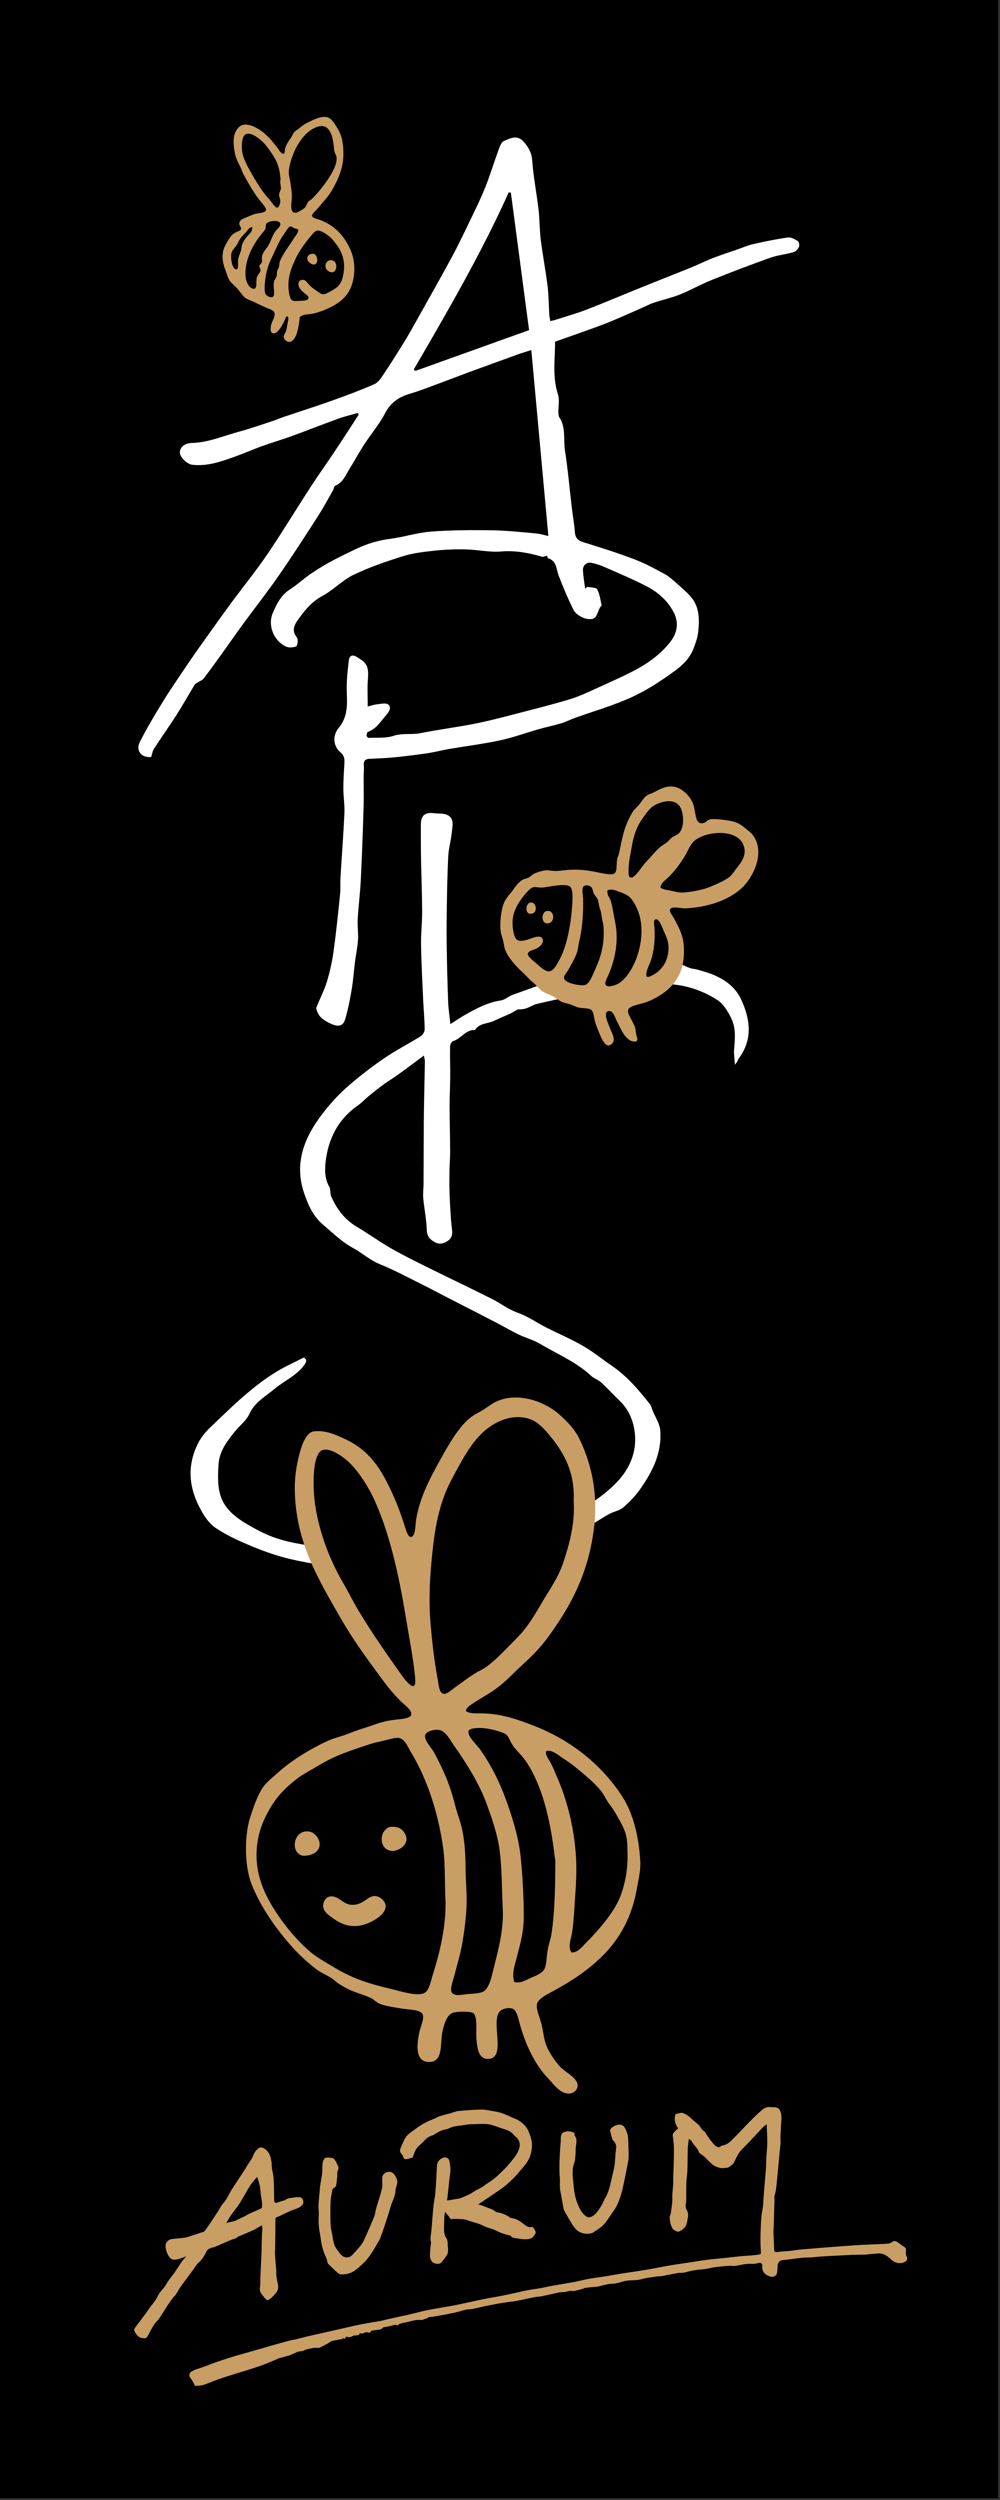 <svg width="283.46" height="708.66" clip-rule="evenodd" fill-rule="evenodd" version="1.1" viewBox="0 0 283.46 708.66" xmlns="http://www.w3.org/2000/svg"><rect x="0" y="0" width="283.46" height="708.66" fill="#333333" stroke="none"/><rect width="282.46" height="707.66" stroke="#000" stroke-width="1px"/><path d="m226.09 68.296c-0.817-0.515-1.885-1.104-2.754-0.98-3.3 0.468-6.579 1.139-9.833 1.877-1.569 0.355-3.065 1.028-4.595 1.559-2.298 0.798-4.619 1.535-6.884 2.415-2.05 0.797-4.02 1.799-6.057 2.628-4.492 1.826-9.01 3.582-13.507 5.4-5.355 2.164-10.67 4.432-16.055 6.518-2.921 1.131-5.949 1.979-8.932 2.944-0.484 0.156-0.986 0.249-1.479 0.371-0.097-0.586-0.247-1.168-0.283-1.757-0.176-2.772-0.175-5.564-0.512-8.315-0.533-4.334-1.374-8.629-1.914-12.962-0.356-2.851-0.297-5.751-0.629-8.606-0.54-4.625-1.46-9.214-1.793-13.849-0.16-2.209-0.982-3.678-2.344-5.27-1.922-2.25-3.868-1.032-5.694-0.295-0.724 0.292-1.158 1.58-1.497 2.498-1.321 3.593-2.43 7.269-3.853 10.819-1.308 3.26-2.882 6.416-4.408 9.585-1.638 3.403-3.267 6.816-5.063 10.137-3.111 5.755-6.341 11.445-9.536 17.154-1.231 2.201-2.448 4.413-3.768 6.561-1.99 3.236-4.021 6.449-6.131 9.609-0.663 0.99-1.473 2.147-2.493 2.588-3.913 1.691-7.91 3.199-11.927 4.629-4.573 1.629-9.203 3.096-13.803 4.65-1.065 0.36-2.095 0.825-3.163 1.173-3.109 1.015-6.196 2.112-9.349 2.96-4.462 1.201-8.758 3.116-13.485 3.229-1.973 0.048-3.345 1.174-3.373 2.667-0.024 1.3 2.033 3.332 3.494 3.505 4.406 0.522 8.423-0.972 12.437-2.418 2.502-0.9 4.938-1.982 7.44-2.883 2.778-0.999 5.62-1.824 8.393-2.834 4.402-1.602 8.757-3.332 13.162-4.928 1.76-0.638 3.597-1.065 5.399-1.588 0.144 0.113 0.288 0.225 0.432 0.338-0.583 0.91-1.156 1.827-1.748 2.731-1.834 2.807-3.653 5.624-5.519 8.411-2.145 3.205-4.39 6.345-6.489 9.581-4.091 6.306-7.982 12.747-12.201 18.967-3.158 4.654-6.724 9.031-10.065 13.563-2.531 3.434-5.007 6.907-7.484 10.38-1.699 2.38-3.39 4.767-5.025 7.19-2.397 3.553-4.834 7.086-7.083 10.733-2.284 3.7-4.503 7.456-6.477 11.326-1.269 2.489 0.472 4.57 3.215 4.279 0.253-0.789 0.347-1.658 0.771-2.313 2.092-3.233 4.329-6.371 6.4-9.616 1.787-2.799 3.411-5.702 5.138-8.539 0.183-0.3 0.574-0.483 0.889-0.689 0.55-0.361 1.272-0.576 1.647-1.065 1.854-2.416 3.631-4.892 5.409-7.366 1.911-2.654 3.762-5.35 5.694-7.986 3.401-4.641 6.961-9.17 10.241-13.895 3.788-5.459 7.384-11.052 10.982-16.639 1.56-2.423 2.924-4.974 4.362-7.475 0.243-0.426 0.294-1.17 0.624-1.306 2.277-0.932 3-3.123 4.151-4.949 1.393-2.212 2.619-4.53 4.045-6.719 1.94-2.979 4.296-5.725 5.926-8.858 1.58-3.036 3.853-4.608 6.99-5.538 3.249-0.964 6.404-2.247 9.59-3.416 2.409-0.883 4.797-1.825 7.206-2.71 4.56-1.675 9.126-3.336 13.697-4.984 1.235-0.446 2.497-0.821 3.987-1.307 1.623 17.685 3.217 35.085 4.835 52.728-1.029-0.222-2.288-0.63-3.573-0.744-4.197-0.37-8.4-0.831-12.607-0.888-5.725-0.078-11.473-0.052-17.175 0.383-3.869 0.296-7.654 1.562-11.521 2.047-3.413 0.428-6.543 1.405-9.644 2.871-4.363 2.063-8.676 4.188-12.656 6.921-2.1 1.442-3.995 3.193-6.131 4.575-2.493 1.616-3.712 4.104-4.795 6.619-1.5 3.484 0.145 7.732 3.605 9.5 0.827 0.423 2.158 0.369 3.017-0.011 0.391-0.174 0.603-2.004 0.192-2.51-1.539-1.896-0.772-3.518 0.321-5.043 1.888-2.633 3.853-5.101 6.897-6.724 3.113-1.661 5.641-4.458 8.801-5.978 4.494-2.162 9.272-3.801 14.044-5.295 2.87-0.9 5.942-1.247 8.952-1.571 2.915-0.313 5.868-0.428 8.799-0.36 3.373 0.078 6.772 0.859 10.101 0.591 4.031-0.323 7.778 0.371 11.556 1.477 0.423 0.124 0.976-0.193 1.469-0.305 0.061 0.248 0.066 0.677 0.189 0.714 2.569 0.757 2.369 3.151 3.107 5.041 1.268 3.247 2.604 6.48 4.161 9.593 0.489 0.982 1.673 1.806 2.73 2.259 0.933 0.398 2.393 0.593 3.138 0.119 0.818-0.52 1.07-1.914 1.587-2.917 0.147-0.281 0.553-0.57 0.508-0.784-0.332-1.524-0.513-3.16-1.248-4.48-0.319-0.574-1.83-0.485-2.8-0.698-0.198 0.178-0.395 0.356-0.595 0.534-0.22-1.707-0.524-3.408-0.632-5.121-0.095-1.521 1.064-2.517 2.501-2.202 1.158 0.254 2.316 0.601 3.398 1.077 4.041 1.78 8.128 3.481 12.049 5.501 3.234 1.667 5.94 3.979 7.741 7.354 1.669 3.13 0.918 6.073-0.863 8.385-2.807 3.647-6.638 6.339-10.762 8.448-3.293 1.683-6.677 3.194-10.048 4.716-2.391 1.079-4.771 2.239-7.261 3.023-4.066 1.28-8.206 2.323-12.336 3.392-4.808 1.244-9.604 2.564-14.465 3.565-5.297 1.089-10.686 1.73-15.987 2.805-2.546 0.515-5.107-0.093-7.688 0.768-2.164 0.722-4.661 0.456-7.013 0.571-0.2 0.01-0.596-0.408-0.594-0.622 6e-3 -0.378 0.16-0.999 0.407-1.089 2.397-0.87 3.61-2.996 5.157-4.756 0.773-0.88 1.61-2.147 0.548-3.003-0.658-0.528-2.116-0.141-3.201-0.034-0.814 0.08-1.607 0.368-2.585 0.606 0-2.838-0.155-5.228 0.036-7.59 0.303-3.728-0.184-4.767-3.298-6.538-1.295-0.737-1.967-0.052-2.08 0.919-0.345 2.944-0.698 5.923-0.603 8.874 0.12 3.713 0.38 7.194-2.293 10.419-1.881 2.271-1.473 5.248 0.48 6.882 1.418 1.186 1.181 2.472 1.097 3.913-0.128 2.178-0.266 4.359-0.248 6.537 0.021 2.29 0.406 4.589 0.301 6.868-0.276 5.988-0.747 11.966-1.105 17.95-0.101 1.684 0.038 3.384-0.134 5.057-0.551 5.39-1.096 10.786-1.846 16.152-0.405 2.908-1.043 5.814-1.903 8.621-0.764 2.491-2.006 4.833-2.965 7.27-0.126 0.322 0.133 0.828 0.284 1.222 0.665 1.733 2.069 2.523 3.693 3.303 2.059 0.988 3.547 0.902 4.168-1.156 0.834-2.765 1.38-5.63 1.866-8.483 0.435-2.543 0.597-5.134 0.922-7.697 0.271-2.131 0.731-4.247 0.872-6.383 0.127-1.92-0.201-3.868-0.091-5.788 0.218-3.791 0.705-7.567 0.891-11.359 0.342-7.02 0.591-14.046 0.795-21.071 0.1-3.426-0.098-6.864 0.085-10.283 0.051-0.946-0.547-2.682 1.453-2.797 2.322-0.131 4.652-0.183 6.964-0.411 3.177-0.312 6.35-0.699 9.508-1.167 2.098-0.31 4.16-0.867 6.252-1.227 4.815-0.825 9.676-1.422 14.445-2.445 3.683-0.79 7.248-2.113 10.88-3.147 2.118-0.603 4.282-1.045 6.392-1.672 1.274-0.379 2.47-1.013 3.725-1.466 5.434-1.959 11.03-3.556 16.27-5.942 4.28-1.948 8.296-4.605 12.118-7.379 2.213-1.608 4.324-3.549 5.41-6.399 0.645-1.691 1.202-3.232 1.372-5.089 0.329-3.577 0.251-6.939-2.253-9.746-1.279-1.434-2.776-2.679-4.225-3.954-0.94-0.826-1.887-1.705-2.975-2.292-2.701-1.453-5.402-2.962-8.253-4.062-4.421-1.706-8.941-3.172-13.47-4.57-1.845-0.57-3.657-0.78-3.825-3.3-0.154-2.312-0.59-4.602-0.863-6.907-0.642-5.423-1.116-10.871-1.946-16.265-0.482-3.119 0.328-6.472-1.583-9.364-0.253-0.384-0.268-0.97-0.279-1.464-0.04-1.676 0.38-3.486-0.115-5.005-1.651-5.077-0.801-10.216-0.824-14.982 4.635-1.652 9.197-3.187 13.688-4.904 3.347-1.28 6.606-2.79 9.901-4.21 1.438-0.622 2.829-1.381 4.305-1.891 2.474-0.853 5.063-1.396 7.487-2.365 3.019-1.207 5.866-2.847 8.884-4.06 5.539-2.227 11.119-4.359 16.742-6.359 2.133-0.759 4.458-0.967 6.642-1.603 0.617-0.18 1.233-0.905 1.506-1.531 0.187-0.429-0.042-1.404-0.403-1.632m-76.12 25.283c-10.916 3.915-21.586 7.741-32.258 11.569-0.14-0.144-0.281-0.288-0.421-0.432 9.561-16.425 19.116-32.854 26.926-50.217 0.198 0.043 0.398 0.087 0.596 0.129 1.702 12.86 3.404 25.719 5.157 38.951" fill="#fff" fill-rule="nonzero"/><path d="m120.15 299.21c-2.673 1.981-4.987 3.728-7.339 5.423-1.35 0.975-2.792 1.823-4.138 2.804-1.416 1.033-2.783 2.136-4.139 3.248-1.078 0.883-2.034 1.927-3.168 2.726-5.602 3.945-8.36 9.467-9.09 16.134-0.264 2.404-0.149 4.735 1.094 6.944 0.41 0.731 0.157 1.812 0.501 2.608 1.563 3.603 3.829 6.614 7.304 8.671 3.299 1.953 6.411 4.225 9.737 6.127 3.512 2.008 7.159 3.787 10.786 5.588 5.867 2.912 11.785 5.72 17.642 8.652 2.466 1.233 4.709 3.016 7.274 3.917 3.052 1.074 5.608 2.926 8.428 4.346 3.417 1.718 6.953 3.228 10.258 5.139 2.84 1.644 5.411 3.749 8.13 5.605 4.155 2.838 7.398 6.577 10.476 10.483 0.271 0.343 0.599 0.699 0.711 1.102 0.692 2.508 2.55 4.606 2.589 7.339 0.011 0.728 0.029 1.459-0.024 2.182-0.385 5.277-2.814 9.749-5.766 13.934-1.343 1.906-3.012 3.643-4.791 5.15-1.072 0.909-2.697 1.125-3.969 1.842-2.451 1.381-4.791 2.964-7.251 4.329-1.812 1.004-3.689 1.944-5.631 2.644-4.468 1.61-8.968 3.148-13.512 4.524-1.915 0.58-3.988 0.613-5.964 1.022-1.321 0.273-2.587 0.808-3.898 1.149-0.495 0.128-1.048 0.022-1.573 0.057-0.866 0.056-1.731 0.14-2.565 0.524-1.218 0-2.44 0.047-3.657-0.012-2.42-0.117-4.679 1.814-7.191 0.552-0.201-0.103-0.547-0.081-0.757 0.024-2.718 1.348-5.484 0.669-8.31 0.447-2.848-0.224-5.747 0.335-8.615 0.262-3.467-0.088-6.948-0.312-10.379-0.788-4.174-0.581-8.361-1.264-12.435-2.32-3.628-0.939-7.181-2.281-10.637-3.748-3.196-1.358-6.405-2.853-9.254-4.802-1.739-1.191-3.092-3.203-4.132-5.11-3.327-6.1-4.017-12.305-0.741-18.828 1.195-2.38 2.91-4.021 4.731-5.725 2.257-2.113 4.454-4.293 6.759-6.349 4.215-3.759 8.617-7.275 13.695-9.84 1.555-0.786 3.118-1.556 4.777-2.382 1.008 0.628 0.787 1.253-0.024 2.321-2.21 2.915-5.561 4.288-8.225 6.532-2.535 2.133-5.609 3.734-7.15 7.089-0.91 1.98-2.9 3.444-4.303 5.221-2.134 2.708-4.23 5.389-4.465 9.121-0.21 3.34-0.354 6.773 0.889 9.773 1.252 3.023 3.953 5.256 6.819 6.955 2.45 1.453 4.988 2.845 7.647 3.84 2.641 0.986 5.451 1.612 8.24 2.092 4.579 0.788 9.186 1.457 13.807 1.937 4.174 0.436 8.382 0.784 12.571 0.742 3.92-0.037 7.839-0.581 11.748-1.002 4.514-0.488 9.041-0.933 13.514-1.684 3.16-0.53 6.253-1.488 9.351-2.345 2.213-0.612 4.471-1.178 6.556-2.109 4.404-1.968 8.829-3.949 13.012-6.334 2.88-1.64 5.581-3.747 7.983-6.039 3.766-3.593 6.135-8.208 5.952-13.41-0.132-3.735-1.383-7.502-4.298-10.338-1.806-1.759-3.514-3.623-5.37-5.328-0.821-0.755-2.023-1.1-2.836-1.86-4.233-3.948-9.561-6.138-14.432-9.047-1.845-1.103-4.013-1.653-5.97-2.593-2.112-1.017-4.14-2.209-6.222-3.296-2.852-1.488-5.72-2.948-8.583-4.421-1.756-0.903-3.514-1.801-5.272-2.706-2.568-1.325-5.118-2.688-7.708-3.971-3.858-1.912-7.663-3.97-11.645-5.584-2.855-1.156-5.07-3.202-7.651-4.615-3.258-1.781-5.761-4.297-8.498-6.613-2.846-2.409-4.289-5.729-5.415-9.127-2.726-8.236 0.045-15.369 4.944-21.878 2.045-2.718 4.325-5.33 6.856-7.591 3.375-3.018 6.981-5.817 10.707-8.392 3.389-2.341 7.099-4.217 10.598-6.407 0.577-0.361 1.141-1.286 1.134-1.944-0.027-2.812-0.3-5.621-0.428-8.435-0.233-5.169-0.516-10.337-0.603-15.507-0.055-3.185 0.331-6.376 0.317-9.563-0.025-5.131-0.239-10.262-0.331-15.394-0.054-3.041-0.036-6.082-0.04-9.123-2e-3 -2.603 1.167-3.607 3.712-3.258 1.247 0.173 2.643-0.03 3.729 0.466 2.092 0.955 1.523 3.053 1.363 4.765-0.218 2.341-0.916 4.646-1.037 6.985-0.269 5.138-0.339 10.286-0.423 15.431-0.059 3.657-0.061 7.314 0 10.969 0.082 4.964 0.203 9.925 0.396 14.883 0.077 1.983 0.386 3.956 0.628 6.301 1.634-1.044 2.893-1.935 4.231-2.686 3.189-1.797 6.405-3.499 10.126-4.058 1.123-0.169 2.1-1.143 3.217-1.541 4.614-1.642 9.198-3.406 13.903-4.738 4.161-1.178 8.432-2.175 12.721-2.635 3.778-0.405 7.391-1.57 11.148-1.876 1.752-0.141 3.538 0.156 5.31 0.211 1.237 0.04 2.512-0.172 3.705 0.062 1.216 0.24 2.338 0.94 3.532 1.343 0.759 0.257 1.594 0.282 2.365 0.513 1.501 0.447 3.027 0.861 4.462 1.479 3.334 1.434 6.15 3.558 7.711 6.934 2.644 5.72 3.328 11.402-0.775 16.84-0.146 0.194-0.181 0.471-0.296 0.694-0.083 0.163-0.213 0.303-0.697 0.968-0.106-1.823-0.348-3.163-0.23-4.469 0.274-3.014 0.529-6.064-0.86-8.818-0.927-1.838-2.101-3.877-3.737-4.962-3.401-2.251-7.285-3.76-11.349-4.364-2.917-0.436-5.923-0.469-8.88-0.381-3.443 0.101-6.922 0.266-10.301 0.879-4.439 0.81-8.791 2.104-13.188 3.152-2.563 0.61-5.156 1.097-7.708 1.746-0.962 0.245-1.827 0.846-2.776 1.174-0.782 0.27-1.621 0.376-2.517 0.341l-1.973 1.118c-1.746 0.775-3.304 1.436-4.835 2.151-1.772 0.828-4.042 0.606-5.305 2.513-0.025 0.041-0.119 0.053-0.179 0.052-2.576-0.042-3.811 2.513-6.063 3.158-0.406 0.116-0.837 0.99-0.846 1.521-0.053 2.869 0.06 5.742 0.044 8.613-0.017 2.703-0.185 5.405-0.18 8.107 9e-3 4.31 0.136 8.621 0.154 12.932 7e-3 1.905-0.161 3.811-0.192 5.716-0.031 2.012-0.041 4.024 0.022 6.032 0.073 2.36 0.214 4.718 0.366 7.076 0.083 1.273 0.258 2.541 0.376 3.813 0.145 1.588-0.526 2.563-2.021 3.253-1.534 0.709-2.656 0.218-3.804-0.663-0.978-0.751-1.324-1.619-1.37-2.972-0.099-2.948-0.715-5.877-0.992-8.827-0.127-1.354 0.069-2.735 0.077-4.104 0.031-5.854 0.037-11.708 0.072-17.561 0.014-2.452 0.069-4.903 0.115-7.355 0.063-3.307 0.141-6.614 0.196-9.923 4e-3 -0.299-0.107-0.601-0.289-1.561" fill="#fff" fill-rule="nonzero"/><g fill="#c99e64" fill-rule="nonzero"><path d="m112.57 659.21c-0.329-0.339-0.728-0.303-1.201-0.084-0.368 0.171-0.8 0.21-1.206 0.296-0.521 0.11-1.047 0.199-1.565 0.321-0.092 0.022-0.143 0.181-0.235 0.246-0.163 0.119-0.332 0.279-0.516 0.31-0.79 0.129-1.587 0.213-2.379 0.324-0.113 0.017-0.291 0.073-0.312 0.146-0.158 0.566-0.513 0.472-0.935 0.35-0.201-0.058-0.447 0-0.664 0.043-0.446 0.089-0.838 0.482-1.348 0.227-0.056-0.028-0.206 7e-3 -0.227 0.053-0.432 0.933-1.433 0.293-2.046 0.744-0.212 0.155-0.504 0.201-0.888 0.344-0.236-0.041-0.637-0.111-1.011-0.177-0.071 0.237-0.128 0.426-0.185 0.616-0.177-0.065-0.353-0.13-0.461-0.169-0.333 0.12-0.617 0.262-0.917 0.324-0.768 0.159-1.564 0.217-2.31 0.442-0.496 0.149-0.918 0.532-1.389 0.782-0.759 0.402-1.504 0.854-2.308 1.138-0.445 0.158-1.015-0.072-1.493 0.033-0.993 0.216-2.014 0.314-2.955 0.795-0.469 0.24-1.095 0.15-1.61 0.327-0.734 0.253-1.432 0.613-2.144 0.928-0.019 8e-3 -0.034 0.026-0.053 0.032-0.865 0.246-1.73 0.493-2.595 0.735-0.1 0.028-0.214 0.014-0.308 0.052-0.89 0.368-1.775 0.747-2.665 1.114-0.804 0.331-1.602 0.678-2.42 0.969-1.222 0.433-2.454 0.837-3.69 1.229-1.264 0.402-2.541 0.765-3.806 1.164-1.638 0.517-3.282 1.021-4.902 1.589-1.398 0.49-2.748 1.116-4.155 1.572-0.697 0.226-1.473 0.208-2.216 0.282-0.078 8e-3 -0.204-0.083-0.247-0.162-0.199-0.359-0.358-0.74-0.566-1.092-0.248-0.419-0.499-0.842-0.805-1.217-0.389-0.474-0.047-1.458 0.57-1.65 0.322-0.1 0.599-0.337 0.912-0.474 0.273-0.119 0.571-0.176 0.854-0.272 0.642-0.219 1.285-0.435 1.921-0.669 0.918-0.337 1.827-0.696 2.745-1.033 0.602-0.221 1.211-0.427 1.821-0.627 1.336-0.437 2.668-0.883 4.013-1.29 1.094-0.332 2.206-0.603 3.305-0.918 2.297-0.659 4.589-1.336 6.887-1.993 1.754-0.501 3.51-0.994 5.272-1.467 0.558-0.149 1.143-0.195 1.706-0.33 1.163-0.279 2.315-0.609 3.481-0.878 2.923-0.673 5.85-1.325 8.776-1.984 2.03-0.458 4.053-0.952 6.092-1.361 1.885-0.377 3.79-0.653 5.682-0.995 0.626-0.113 1.237-0.306 1.858-0.447 1.168-0.265 2.338-0.519 3.507-0.777 1.173-0.259 2.349-0.507 3.518-0.782 1.43-0.336 2.845-0.735 4.283-1.033 1.59-0.328 3.198-0.569 4.798-0.853 1.248-0.222 2.5-0.426 3.741-0.684 2.438-0.507 4.864-1.069 7.304-1.565 1.933-0.393 3.885-0.691 5.817-1.085 2.261-0.46 4.504-1.003 6.766-1.46 1.281-0.26 2.586-0.401 3.875-0.63 1.001-0.178 1.987-0.435 2.988-0.614 2.11-0.379 4.229-0.706 6.336-1.099 1.424-0.265 2.825-0.648 4.251-0.904 1.572-0.281 3.161-0.462 4.738-0.715 1.472-0.235 2.935-0.514 4.406-0.759 0.962-0.159 1.929-0.284 2.894-0.433 1.56-0.241 3.124-0.468 4.679-0.741 2.17-0.38 4.329-0.823 6.501-1.192 1.923-0.327 3.858-0.59 5.787-0.881 1.531-0.232 3.058-0.49 4.592-0.686 1.445-0.185 2.898-0.3 4.347-0.454 1.83-0.194 3.658-0.408 5.49-0.591 0.87-0.087 1.747-0.111 2.618-0.185 0.704-0.059 1.409-0.125 2.106-0.236 0.654-0.105 0.646-0.28 0.601-0.942-0.098-1.424-0.129-2.855-0.104-4.282 0.032-1.804 0.107-3.61 0.243-5.408 0.079-1.051 0.335-2.088 0.469-3.137 0.084-0.652 0.081-1.315 0.128-1.973 0.063-0.904 0.131-1.808 0.206-2.712 0.168-2.028 0.358-4.055 0.506-6.084 0.073-0.986 0.05-1.978 0.105-2.966 0.079-1.408 0.259-2.815 0.269-4.224 0.011-1.671-0.111-3.343-0.183-5.214-0.421 0.333-0.765 0.545-1.033 0.828-1.473 1.552-2.925 3.126-4.391 4.684-0.759 0.808-1.631 1.531-2.273 2.421-0.653 0.905-1.103 1.959-1.608 2.965-0.18 0.357-1.398 1.386-1.8 1.414-0.655 0.044-1.339 0.214-1.961 0.087-0.748-0.153-1.535-0.438-2.142-0.887-0.858-0.636-1.55-1.491-2.343-2.219-0.418-0.383-0.903-0.692-1.352-1.043-0.113-0.088-0.26-0.189-0.298-0.313-0.374-1.251-1.497-2.011-2.056-3.144-0.115-0.231-0.433-0.363-0.797-0.651-0.121 1.036-0.279 1.864-0.304 2.696-0.064 2.059-0.035 4.121-0.107 6.18-0.041 1.202-0.259 2.398-0.299 3.6-0.056 1.7-9e-3 3.403-0.032 5.105-7e-3 0.429-0.154 0.855-0.162 1.284-6e-3 0.338 0.016 0.724 0.173 1.007 0.453 0.817 0.689 1.633 0.433 2.569-0.167 0.608-0.168 1.273-0.401 1.849-0.39 0.965-1.192 1.582-2.129 1.99-0.38 0.165-1.525-0.43-1.77-0.835-0.599-0.993-0.764-2.104-0.829-3.225-0.021-0.356 0.262-0.719 0.308-1.091 0.181-1.471 0.483-2.953 0.437-4.421-0.051-1.616 0.297-3.186 0.263-4.792-0.034-1.587 0.099-3.178 0.132-4.767 0.036-1.69 0.083-3.381 0.04-5.069-0.025-1.027-0.229-2.047-0.308-3.074-0.019-0.24 0.083-0.55 0.24-0.73 0.398-0.457 0.859-0.858 1.3-1.285-0.881-0.962-1.259-2.818-0.751-3.886 0.043-0.09 0.106-0.264 0.127-0.258 0.656 0.155 1.202-0.435 1.917-0.183 1.058 0.373 1.872 1.017 2.649 1.783 0.584 0.574 1.285 1.028 1.875 1.596 0.336 0.323 0.535 0.784 0.83 1.156 0.198 0.251 0.453 0.46 0.689 0.681 0.089 0.083 0.229 0.124 0.293 0.22 0.514 0.764 0.948 1.593 1.535 2.293 0.708 0.842 1.327 1.845 2.339 2.035 0.538-0.266 0.9-0.549 1.3-0.622 1.215-0.222 2.006-1.071 2.804-1.863 1.54-1.528 2.992-3.144 4.512-4.692 1.059-1.077 2.137-2.142 3.273-3.137 0.777-0.681 1.624-1.313 2.795-1.13 0.509 0.08 1.051-0.019 1.549 0.092 0.608 0.136 0.976 0.481 1.244 1.175 0.547 1.415 0.17 2.787 0.14 4.173-0.03 1.369-0.214 2.73-0.108 4.109 0.05 0.651-0.079 1.318-0.14 1.976-0.267 2.869-0.535 5.739-0.812 8.607-0.111 1.155-0.218 2.312-0.379 3.46-0.086 0.606-0.311 1.192-0.425 1.796-0.047 0.251 0.051 0.527 0.044 0.79-0.042 1.536-0.099 3.07-0.144 4.606-0.027 0.91-0.037 1.821-0.065 2.731-0.021 0.681-0.101 1.362-0.082 2.04 0.043 1.65 0.121 3.299 0.202 4.947 0.027 0.571 0.315 0.661 0.886 0.576 1.16-0.171 2.343-0.185 3.513-0.301 0.843-0.084 1.679-0.238 2.52-0.341 0.557-0.069 1.118-0.106 1.677-0.152 1.734-0.145 3.467-0.296 5.202-0.429 3.101-0.239 6.201-0.488 9.305-0.691 2.179-0.142 4.363-0.212 6.545-0.318 0.91-0.044 1.824-0.06 2.728-0.161 0.372-0.042 0.782-0.205 1.069-0.442 0.392-0.322 0.798-0.332 1.163-0.147 0.501 0.256 0.941 0.634 1.406 0.961 0.237 0.167 0.454 0.375 0.713 0.498 0.506 0.241 0.697 0.625 0.627 1.16-0.083 0.627-0.072 1.216 0.261 1.809 0.277 0.496-0.03 1.126-0.678 1.418-0.815 0.367-1.628 0.426-2.53 0.066-1.014-0.406-1.651-1.232-2.49-1.809-0.742-0.511-1.661-0.834-2.652-0.704-0.812 0.105-1.635 0.134-2.452 0.209-0.306 0.027-0.608 0.119-0.914 0.126-1.191 0.027-2.384 0.01-3.574 0.049-1.312 0.043-2.622 0.129-3.933 0.199-1.686 0.089-3.372 0.168-5.056 0.276-0.93 0.061-1.854 0.194-2.784 0.258-0.654 0.046-1.315 0.01-1.97 0.052-0.676 0.043-1.35 0.131-2.023 0.212-1.339 0.16-2.674 0.371-4.018 0.477-0.91 0.071-1.65 0.674-1.594 1.98 0.027 0.648-0.102 1.31-0.22 1.955-0.075 0.403-0.965 0.925-1.433 0.831-1.172-0.236-2.167-0.75-2.602-1.967-0.074-0.206-0.08-0.454-0.057-0.676 0.108-1.021-0.327-1.57-1.251-1.251-1.113 0.385-2.208 0.122-3.298 0.249-1.002 0.118-1.99 0.366-2.986 0.543-0.2 0.036-0.41 0.023-0.615 0.019-0.535-9e-3 -1.074-0.083-1.602-0.03-1.633 0.16-3.285 0.257-4.883 0.598-0.915 0.195-1.809 0.373-2.743 0.432-0.832 0.053-1.663 0.173-2.482 0.327-0.824 0.156-1.626 0.431-2.452 0.578-0.54 0.095-1.115-5e-3 -1.656 0.089-1.488 0.26-2.964 0.593-4.451 0.861-0.564 0.102-1.151 0.068-1.717 0.157-1.385 0.22-2.798 0.358-4.138 0.745-1.714 0.496-3.507 0.102-5.201 0.643-0.763 0.244-1.545 0.445-2.333 0.588-0.597 0.108-1.228 0.032-1.823 0.146-1.024 0.196-2.028 0.5-3.051 0.713-0.479 0.101-0.98 0.092-1.471 0.142-0.702 0.073-1.405 0.138-2.102 0.242-0.233 0.035-0.442 0.205-0.675 0.266-0.868 0.226-1.737 0.454-2.615 0.634-0.244 0.049-0.532-0.13-0.783-0.094-0.545 0.078-1.078 0.236-1.619 0.343-0.205 0.041-0.42 0.036-0.63 0.049-0.331 0.021-0.669 6e-3 -0.992 0.068-0.725 0.138-1.444 0.315-2.165 0.477-0.946 0.21-1.886 0.443-2.837 0.623-0.587 0.112-1.194 0.119-1.784 0.217-0.708 0.118-1.409 0.282-2.112 0.427-1.089 0.226-2.175 0.479-3.27 0.671-0.988 0.173-1.989 0.271-2.982 0.417-0.853 0.125-1.708 0.247-2.553 0.413-1.852 0.361-3.71 0.7-5.541 1.15-0.903 0.222-1.78 0.385-2.714 0.437-0.893 0.05-1.766 0.428-2.649 0.655-0.436 0.112-0.874 0.224-1.316 0.312-1.561 0.307-3.122 0.616-4.688 0.899-0.69 0.125-1.392 0.188-2.088 0.284-0.165 0.022-0.414 9e-3 -0.474 0.105-0.287 0.455-0.824 0.311-1.143 0.513-0.523 0.332-1.032 0.195-1.515 0.193-1.229-2e-3 -2.351 0.443-3.522 0.672-0.567 0.111-1.143 0.204-1.693 0.375-0.296 0.092-0.546 0.333-0.906 0.564"/><path d="m85.214 622.88c-0.582-0.084-1.206-0.117-1.775 3e-3 -0.881 0.184-1.868 0.068-2.604 0.767-0.051 0.049-0.162 0.029-0.241 0.054-0.573 0.178-1.159 0.326-1.714 0.549-0.839 0.338-1.141 0.184-1.169-0.729-0.035-1.119-0.01-2.24-0.044-3.359-0.032-1.089-0.07-2.18-0.175-3.262-0.074-0.757-0.297-1.498-0.399-2.253-0.095-0.715-0.053-1.452-0.191-2.156-0.197-1.014-0.447-2.037-1.196-2.821-0.675-0.705-1.681-1.312-2.426-0.707-0.44 0.356-0.911 0.773-1.14 1.268-0.35 0.76-0.649 1.526-1.144 2.22-0.588 0.823-1.07 1.721-1.622 2.572-1.243 1.915-2.521 3.808-3.746 5.735-0.785 1.236-1.304 2.62-2.318 3.738-0.656 0.722-1.072 1.659-1.613 2.489-0.678 1.044-1.367 2.082-2.064 3.114-0.52 0.772-1.057 1.534-1.595 2.293-0.068 0.095-0.182 0.181-0.292 0.217-1.094 0.361-2.19 0.714-3.288 1.061-0.703 0.222-1.399 0.511-2.121 0.624-1.181 0.184-2.385 0.216-3.572 0.374-1.254 0.167-2.032 1.217-1.808 2.451 0.118 0.65 0.289 1.319 0.587 1.902 0.852 1.666 1.636 1.686 3.178 1.29 0.646-0.166 1.262-0.455 1.891-0.687 0.02 0.034 0.04 0.067 0.059 0.101-0.394 0.472-0.823 0.917-1.173 1.418-0.677 0.971-1.289 1.986-1.965 2.957-0.506 0.726-1.084 1.402-1.605 2.119-0.328 0.453-0.635 0.925-0.904 1.414-0.629 1.14-1.704 1.915-2.276 3.159-0.629 1.367-1.721 2.52-2.608 3.77-0.141 0.198-0.248 0.421-0.393 0.617-1.164 1.561-2.339 3.116-3.496 4.683-0.128 0.173-0.278 0.452-0.223 0.616 0.355 1.068 1.136 2.146 2.387 2.288 0.982 0.111 1.12 0.041 1.585-0.847 0.529-1.013 1.064-2.028 1.682-2.987 0.409-0.635 1.017-1.138 1.447-1.762 0.728-1.055 1.373-2.168 2.078-3.24 0.576-0.876 1.175-1.737 1.791-2.586 0.241-0.333 0.601-0.582 0.827-0.923 0.509-0.77 0.923-1.606 1.46-2.355 1.153-1.61 2.363-3.179 3.544-4.77 0.452-0.609 0.791-1.345 1.353-1.821 1.12-0.947 1.786-2.156 2.434-3.419 0.175-0.339 0.597-0.606 0.965-0.779 0.435-0.206 0.956-0.223 1.402-0.41 1.525-0.64 3.03-1.327 4.552-1.977 0.356-0.152 0.75-0.209 1.116-0.342 0.197-0.071 0.375-0.2 0.551-0.318 0.098-0.066 0.161-0.195 0.264-0.239 0.733-0.311 1.476-0.599 2.209-0.911 0.853-0.365 1.701-0.747 2.548-1.126 0.093-0.042 0.167-0.124 0.256-0.175 0.546-0.312 1.093-0.621 1.749-0.992 0.065 0.406 0.144 0.646 0.135 0.882-0.031 0.803-0.112 1.604-0.137 2.407-0.049 1.618-0.05 3.238-0.114 4.856-0.114 2.885-0.324 5.768-0.353 8.654-8e-3 0.796-0.319 1.692 0.245 2.454 0.336 0.454 0.655 0.927 1.033 1.345 0.687 0.759 0.789 0.804 1.601 0.178 0.612-0.471 1.143-1.069 1.631-1.674 0.484-0.598 0.681-1.324 0.538-2.108-0.158-0.869-0.352-1.735-0.466-2.61-0.072-0.551 3e-3 -1.121-0.039-1.678-0.108-1.452-0.277-2.899-0.356-4.352-0.046-0.848 0.041-1.702 0.055-2.554 0.022-1.376 0.039-2.751 0.049-4.127 7e-3 -1.034-0.01-2.068 5e-3 -3.101 6e-3 -0.408 7e-3 -0.794 0.567-0.956 0.567-0.164 1.082-0.503 1.628-0.748 1.078-0.481 2.133-1.042 3.251-1.397 0.905-0.286 1.687-0.649 2.307-1.376 0.419-0.49 0.051-1.911-0.595-2.005m-10.973 2.862c-9e-3 0.117-0.198 0.261-0.336 0.323-1.187 0.539-2.385 1.056-3.573 1.596-0.243 0.11-0.445 0.31-0.687 0.428-0.996 0.486-2 0.956-3.002 1.431-0.056 0.027-0.117 0.046-0.177 0.06-0.765 0.181-1.529 0.361-2.341 0.552 0.459-0.755 0.9-1.567 1.424-2.321 0.756-1.086 1.64-2.088 2.346-3.203 1.047-1.652 1.943-3.4 2.987-5.053 0.546-0.863 1.273-1.612 1.989-2.501 0.536 1.44 0.89 2.723 0.968 4.092 0.058 1.021 0.3 2.03 0.413 3.05 0.056 0.509 0.027 1.032-0.011 1.546"/><path d="m127.86 629.12c-0.525-0.683-1.053-1.371-1.681-2.188-0.086 0.448-0.194 0.795-0.211 1.147-0.054 1.113-0.092 2.228-0.102 3.343-0.011 1.087 5e-3 2.122 0.713 3.113 0.376 0.527 0.274 1.405 0.356 2.128 0.056 0.487 0.108 0.986 0.063 1.471-0.038 0.4-0.136 0.845-0.356 1.169-0.509 0.75-1.048 1.497-1.687 2.132-0.519 0.516-2.052 0.256-2.496-0.353-0.307-0.422-0.526-0.847-0.56-1.454-0.072-1.289 0.132-2.533 0.273-3.793 4e-3 -0.041 0.033-0.087 0.022-0.122-0.377-1.266 0.037-2.508 0.126-3.757 0.161-2.271 0.345-4.542 0.572-6.807 0.116-1.159 0.42-2.302 0.508-3.462 0.201-2.642 0.346-5.289 0.464-7.936 0.05-1.119 1.29-2.282 2.413-2.189 0.658 0.055 0.998 0.461 1.11 1.014 0.214 1.048 0.388 2.099 0.242 3.194-0.27 2.022-0.455 4.056-0.679 6.085-0.072 0.655-0.156 1.308-0.23 1.914 1.219-0.203 2.366-0.392 3.512-0.587 0.142-0.024 0.287-0.061 0.416-0.121 1.198-0.561 2.505-0.975 3.556-1.739 0.979-0.711 2.136-1.043 3.076-1.793 0.768-0.614 1.653-1.081 2.43-1.685 0.784-0.61 1.525-1.281 2.234-1.977 0.903-0.885 1.827-1.765 2.613-2.749 1.178-1.479 2.498-2.895 2.778-4.906 0.105-0.758-0.374-1.979-1.115-2.505-0.135-0.096-0.308-0.169-0.394-0.299-0.713-1.077-1.796-1.551-2.973-1.911-1.042-0.32-2.056-0.73-3.099-1.044-0.631-0.189-1.29-0.343-1.944-0.382-0.946-0.055-1.9-0.01-2.849 0.026-1.019 0.038-2.06 0-3.049 0.204-1.584 0.326-3.259 0.248-4.75 1.035-0.357 0.188-0.786 0.255-1.19 0.337-1.13 0.228-2.053 0.878-3.018 1.443-0.072 0.042-0.13 0.128-0.204 0.142-1.289 0.232-2.104 1.148-2.956 2.02-0.455 0.466-0.987 0.86-1.416 1.346-0.316 0.359-0.564 0.795-0.766 1.231-0.243 0.525-0.404 1.086-0.6 1.632-7e-3 0.019-7e-3 0.055-0.017 0.058-0.597 0.175-1.187 0.412-1.797 0.494-0.374 0.051-0.764-0.121-0.891-0.615-0.075-0.288-0.223-0.599-0.432-0.801-0.463-0.447-0.575-1.013-0.399-1.532 0.298-0.875 0.754-1.696 1.13-2.546 0.65-1.466 2.036-2.204 3.21-3.103 1.681-1.286 3.582-2.24 5.566-3.007 0.432-0.167 0.824-0.447 1.264-0.58 1.08-0.326 2.179-0.591 3.266-0.893 0.298-0.083 0.579-0.227 0.876-0.313 0.354-0.101 0.713-0.208 1.076-0.248 0.946-0.103 1.894-0.186 2.843-0.248 1.117-0.074 2.235-0.129 3.352-0.174 1.507-0.059 2.948 0.336 4.419 0.565 1.963 0.305 3.629 1.264 5.397 1.972 1.774 0.711 3.269 1.953 4.009 3.811 0.491 1.237 0.952 2.48 0.907 3.896-0.069 2.22-0.781 4.121-2.23 5.777-0.846 0.968-1.639 1.982-2.517 2.919-0.774 0.827-1.601 1.612-2.464 2.347-0.783 0.667-1.627 1.269-2.476 1.853-1.816 1.246-3.652 2.461-5.534 3.725 0.659 0.229 1.31 0.413 1.926 0.678 0.999 0.43 2.111 0.621 2.963 1.379 0.141 0.126 0.367 0.183 0.563 0.215 1.264 0.207 2.428 0.644 3.454 1.427 0.124 0.095 0.292 0.169 0.446 0.184 1.351 0.131 2.385 0.812 3.443 1.635 0.57 0.442 1.278 1.094 2.197 0.919 0.429-0.081 0.655 0.107 0.818 0.477 0.116 0.264 0.344 0.489 0.418 0.76 0.16 0.594-0.299 0.987-0.593 1.401-0.523 0.735-1.4 0.797-2.169 0.827-0.9 0.035-1.811-0.182-2.718-0.291-0.595-0.072-1.204-0.11-1.563-0.712-0.034-0.055-0.146-0.074-0.226-0.089-1.371-0.271-2.66-0.735-3.915-1.371-0.936-0.475-1.996-0.699-2.985-1.075-0.596-0.226-1.145-0.578-1.746-0.787-1.073-0.372-2.19-0.62-3.248-1.027-1.304-0.499-2.657-0.351-3.991-0.459-0.214-0.017-0.439 0.099-0.784 0.185"/><path d="m108.38 619.86c0-1.177-0.116-2.108 0.05-2.987 0.08-0.427 0.623-0.92 1.069-1.095 1.074-0.421 2.037 0.032 2.561 1.045 0.199 0.384 0.402 0.778 0.518 1.191 0.08 0.284 0.063 0.619 3e-3 0.914-0.14 0.689-0.456 1.363-0.477 2.05-0.044 1.473-0.784 2.7-1.225 4.033-0.18 0.547-0.323 1.107-0.496 1.657-0.479 1.519-0.947 3.043-1.454 4.552-0.392 1.169-0.832 2.322-1.262 3.477-0.072 0.193-0.204 0.363-0.309 0.542-0.551 0.942-1.072 1.905-1.664 2.821-0.581 0.9-1.155 1.829-1.879 2.61-0.937 1.012-1.958 1.97-3.054 2.804-1.146 0.872-2.535 1.249-3.983 1.237-0.357-3e-3 -0.781-0.2-1.055-0.442-0.933-0.822-1.814-1.701-2.708-2.566-0.078-0.076-0.121-0.2-0.153-0.31-0.154-0.525-0.212-1.1-0.463-1.573-0.533-1-0.818-2.055-1.119-3.14-0.319-1.147-0.336-2.311-0.571-3.453-0.195-0.942-0.331-1.905-0.383-2.864-0.052-0.968 0.051-1.942 0.048-2.914-2e-3 -0.755-0.102-1.512-0.084-2.266 0.022-0.927 0.117-1.853 0.192-2.778 0.033-0.41 0.132-0.818 0.138-1.229 0.025-1.668 0.468-3.276 0.671-4.917 0.125-1 0.037-2.025 0.141-3.029 0.049-0.469 0.284-0.938 0.524-1.356 0.098-0.171 0.432-0.285 0.659-0.286 0.563-2e-3 1.14 0.018 1.683 0.148 0.258 0.061 0.498 0.361 0.665 0.608 0.26 0.383 0.476 0.802 0.664 1.226 0.216 0.484 0.519 0.892 0.172 1.547-0.28 0.531-0.143 1.278-0.212 1.927-0.089 0.845-0.167 1.694-0.321 2.528-0.04 0.218-0.316 0.444-0.539 0.565-0.423 0.229-0.546 0.567-0.603 1.013-0.108 0.845-0.345 1.678-0.397 2.524-0.084 1.371-0.083 2.748-0.08 4.123 3e-3 1.098 0.023 2.2 0.109 3.294 0.057 0.713 0.25 1.415 0.377 2.123 0.068 0.38 0.117 0.765 0.194 1.144 0.135 0.655 0.242 1.32 0.444 1.955 0.133 0.418 0.382 0.81 0.634 1.176 0.378 0.546 0.799 1.062 1.211 1.584 0.576 0.732 1.728 1.052 2.518 0.65 0.341-0.174 0.649-0.445 0.913-0.727 0.71-0.756 1.415-1.52 2.068-2.325 0.403-0.497 0.778-1.042 1.04-1.622 0.998-2.208 1.979-4.424 2.889-6.669 0.315-0.778 0.374-1.657 0.608-2.473 0.4-1.399 0.859-2.781 1.267-4.178 0.203-0.696 0.349-1.41 0.461-1.869"/><path d="m174.47 610.38c0.067-0.509 0.154-1.017 0.198-1.528 0.075-0.869-0.279-1.552-0.9-2.153-0.2-0.194-0.251-0.553-0.343-0.844-0.107-0.335-0.171-0.683-0.277-1.019-0.318-1.011-0.297-1.347 0.585-1.935 0.608-0.405 1.227-0.67 1.956-0.641 1.084 0.045 1.452 0.862 1.82 1.69 0.464 1.045 0.566 2.147 0.588 3.271 0.025 1.339 0.111 2.678 0.106 4.016-4e-3 0.657-0.117 1.32-0.244 1.969-0.463 2.364-0.911 4.732-1.448 7.08-0.418 1.829-0.994 3.62-1.858 5.297-0.216 0.418-0.504 0.799-0.771 1.188-0.769 1.119-1.514 2.256-2.331 3.339-0.367 0.489-0.852 0.907-1.339 1.286-0.612 0.474-1.297 0.854-1.92 1.315-0.577 0.426-1.231 0.465-1.894 0.463-0.99-3e-3 -1.912-0.269-2.703-0.876-0.853-0.654-1.352-1.601-1.912-2.482-0.675-1.061-1.283-2.166-1.884-3.272-0.151-0.278-0.183-0.627-0.242-0.948-0.282-1.545-0.525-3.098-0.843-4.635-0.247-1.202-0.01-2.406-0.129-3.611-0.132-1.336-0.113-2.69-0.104-4.036 7e-3 -1.107 0.104-2.213 0.145-3.319 0.048-1.294 0.25-2.572 0.236-3.878-0.014-1.356 0.548-1.846 1.921-1.965 0.473-0.041 0.973 0.087 1.44 0.213 0.361 0.098 0.614 0.361 0.532 0.802-0.01 0.057-1e-3 0.138 0.034 0.18 0.948 1.165 0.306 2.468 0.304 3.708-2e-3 1.048-0.083 2.098-0.188 3.141-0.045 0.445-0.245 0.875-0.363 1.315-0.094 0.346-0.202 0.693-0.248 1.047-0.228 1.742 0.069 3.474 0.226 5.195 0.143 1.561 0.412 3.169 0.985 4.614 0.545 1.371 1.132 2.824 2.412 3.796 0.718 0.544 1.185 0.438 1.973-0.01 0.991-0.564 1.512-1.473 2.098-2.326 0.559-0.811 0.93-1.752 1.388-2.633 0.146-0.282 0.321-0.548 0.46-0.833 1.011-2.075 1.27-4.358 1.851-6.554 0.476-1.796 0.609-3.598 0.683-5.427"/></g><g fill-rule="nonzero"><path d="m93.795 448.28c-5.429-9.049-10.64-37.01-3.233-39.03 10.161-2.771 24.942 28.868 24.942 30.254s3.464 0.924 4.157 0.231 10.392-42.263 26.097-40.646c15.704 1.616 20.554 23.325 19.168 31.87-1.385 8.545-18.706 45.265-36.489 52.425-17.783 7.159-29.792-27.021-34.642-35.104"/><path d="m181.49 527.64c-0.398-7.224-2.051-13.655-5.089-18.37-5.831-9.057-14.69-16.138-25.445-20.233-4.211-1.604-8.431-3.154-13.779-3.352-1.816-0.066-3.81 0.184-5.089-0.621 7e-3 -0.957 0.994-1.561 1.615-1.985 2.301-1.574 4.63-2.754 6.826-4.346 2.897-2.096 5.172-4.662 7.82-7.074 2.661-2.423 4.978-4.813 7.075-7.696 6.275-8.624 11.51-18.009 13.033-31.527 0.523-4.651 0.277-9.683-0.62-14.027-0.766-3.71-2.271-8.078-3.849-11.046-1.327-2.5-3.285-4.464-5.337-6.331-3.758-3.416-11.376-6.629-17.75-3.848-1.245 0.544-2.346 1.412-3.598 2.235-1.227 0.803-2.663 1.426-3.725 2.234-3.353 2.552-6.124 7.345-8.316 11.296-2.75 4.951-6.241 11.058-7.324 17.873-0.202 1.275-0.117 4.841-1.488 4.841-0.811 0-1.328-1.817-1.615-2.731-1.119-3.56-2.284-6.674-3.6-9.557-3.227-7.078-6.445-12.152-13.281-15.392-2.321-1.1-5.719-2.718-9.061-2.233-2.279 0.329-3.509 4.4-4.097 6.702-0.74 2.901-1.252 6.161-1.241 9.309 0.061 15.212 6.825 26.036 12.538 36.119 2.728 4.816 6.086 9.786 9.681 14.647 2.558 3.461 4.891 6.921 8.193 10.055 0.794 0.754 2.846 2.206 2.605 3.477-0.242 1.287-4.107 1.256-6.08 1.612-2.538 0.458-4.172 1.146-5.96 1.738-1.938 0.642-3.833 1.216-5.709 1.985-1.871 0.772-3.91 1.181-5.71 1.989-4.804 2.155-10.252 5.456-14.15 8.935-1.466 1.307-3.036 2.58-3.972 3.723-1.881 2.299-3.238 6.497-4.097 9.186-1.725 5.405-1.501 13.999 0.374 18.743 2.216 5.612 5.548 10.646 9.184 15.144 2.867 3.543 5.784 6.483 9.186 9.06 1.224 0.93 2.406 1.414 3.847 2.235 0.931 0.529 1.655 1.311 2.483 1.86 0.899 0.599 1.876 1.124 2.855 1.617 1.913 0.961 4.107 1.432 6.331 2.481 0.887 0.418 1.384 1.163 2.481 1.613 1.604 0.657 3.924 0.992 6.207 1.364 1.91 0.314 5.414 0.273 5.959 1.616 0.545 1.35-0.683 3.688-0.994 5.338-0.653 3.451-1.176 8.198 2.854 8.19 4.193-8e-3 2.961-5.513 3.849-9.058 0.489-1.954 1.188-4.203 2.73-4.844 1.065-0.442 4.974-0.51 5.834 0 1.422 0.843 0.752 5.179 0.995 7.573 0.266 2.656 0.609 5.461 3.226 5.461 5.636 0 0.294-11.413 3.723-13.778 0.618-0.425 2.234-0.942 3.477-0.373 0.845 0.389 1.388 2.473 1.612 3.352 1.689 6.625 4.612 12.602 8.441 16.508 1.244 1.271 3.311 4.372 5.957 4.097 1.208-0.125 2.251-1.049 2.234-2.36-0.024-2.064-3.579-3.693-4.963-5.212-1.637-1.794-3.253-4.313-3.972-6.206-0.656-1.724-0.765-3.699-1.365-6.081-0.418-1.657-1.493-3.912-1.243-5.463 0.248-1.527 3.123-2.917 4.843-3.847 5.872-3.176 11.077-6.832 15.018-11.172 4.073-4.485 7.119-10.132 8.441-17.624 0.428-2.439 1.137-5.172 0.992-7.821m-67.523-52.628c-4.39-6.198-8.352-11.839-12.29-18.372-1.537-2.552-2.879-5.303-4.343-7.819-2.919-5.014-5.493-10.879-7.075-17.502-0.703-2.94-1.366-6.508-1.366-10.924 0-3.514 0.358-8.922 2.732-9.432 2.064-0.445 4.79 1.499 6.081 2.481 3.351 2.55 6.713 7.898 8.565 12.042 4.272 9.559 6.8 21.025 8.688 32.519 0.971 5.912 2.185 11.876 2.731 17.751 8e-3 0.081-6e-3 0.165 0 0.248 0.329 4.18-2.667 0.497-3.723-0.992m11.666 48.905c0.582 4.182 0.374 8.949 0.621 14.15 0.347 7.26-1.486 15.103-3.475 21.35-0.669 2.101-1.077 4.937-2.606 5.584-2.196 0.929-7.279-0.732-9.435-1.241-6.767-1.596-11.058-3.085-16.011-6.08-2.19-1.326-4.777-2.708-6.703-4.347-3.885-3.307-7.35-7.472-10.178-11.917-2.874-4.513-5.507-10.057-5.089-17.002 0.303-5.039 1.93-8.622 3.847-11.918 1.994-3.424 4.374-5.788 7.449-8.192 1.894-1.483 4.23-2.626 6.454-3.972 4.612-2.792 8.815-4.103 14.399-5.958 1.026-0.341 2.416-0.632 3.972-0.991 1.169-0.273 3.224-0.922 4.219-0.746 1.72 0.305 2.53 2.634 3.353 3.972 4.444 7.242 7.749 16.984 9.183 27.308m3.104-45.43c-0.936 0.679-2.138 1.865-3.104 1.612-1.187-0.309-1.312-2.719-1.614-4.343-0.951-5.152-1.55-10.478-1.986-15.642-0.656-7.796-9e-3 -15.385 0.746-21.969 0.768-6.689 2.16-12.964 5.089-18.494 2.947-5.566 5.643-10.711 9.435-14.026 2.785-2.439 7.964-5.289 13.281-3.227 2.091 0.811 4.037 2.995 5.709 5.089 3.489 4.367 6.691 9.757 6.329 17.874-2e-3 0.081-3e-3 0.167 0 0.247 0.402 6.214-1.288 12.349-2.977 17.379-1.432 4.264-3.831 7.547-5.958 11.172-2.053 3.491-4.154 7.131-7.075 10.053-2.873 2.871-5.927 6.271-8.815 8.315-1.044 0.741-2.236 1.229-3.226 1.863-2.026 1.295-3.618 2.485-5.834 4.097m9.185 32.768c1.431 3.956 3.137 8.698 3.724 13.405 0.642 5.15 0.594 10.598 0.869 16.384 0.279 5.867-1.174 11.241-2.483 16.51-0.619 2.489-1.289 5.976-2.978 6.95-0.978 0.565-3.123 0.628-4.594 0.745-1.085 0.087-3.463 0.718-4.344-0.371-0.761-0.942 0.485-4.011 0.869-5.587 0.58-2.374 1.089-4.018 1.489-5.709 0.887-3.741 1.54-9.037 1.739-12.538 0.22-3.879-0.228-7.854-0.248-11.666-0.02-3.829-0.269-7.649-0.994-10.925-0.473-2.133-1.398-4.472-1.986-6.826-1.461-5.848-3.315-9.949-5.958-14.895-0.686-1.285-2.919-3.45-2.483-4.966 0.257-0.887 2.354-1.707 4.098-1.364 1.751 0.346 3.089 3.059 4.095 4.467 3.333 4.667 7.168 10.811 9.185 16.386m19.363 15.393c0.027 0.216 0.125 0.265 0.125 0.495 0 6.331-0.103 14.825-1.117 21.227-0.202 1.269-0.836 2.952-1.118 4.84-0.262 1.766-0.284 3.878-0.868 4.964-0.642 1.194-2.376 1.845-3.849 2.483-1.523 0.658-3.05 1.705-4.717 1.117-0.707-2.475 0.218-4.854 0.745-6.951 0.984-3.901 2.033-7.024 1.987-12.288-0.047-5.281-0.342-10.792-0.869-16.012-0.519-5.164-1.911-9.681-3.227-13.653-2.052-6.203-4.646-11.835-8.317-17.007-0.907-1.277-3.711-3.789-3.226-5.212 0.254-0.754 2.337-1.008 4.715-0.746 1.843 0.206 4.893 1.07 5.711 1.615 1.013 0.676 1.13 1.684 1.861 2.854 1.125 1.801 2.736 3.081 3.848 4.717 4.839 7.106 7.104 17.036 8.316 27.557m20.605-0.868c0.072 4.569-0.909 9.294-2.481 12.783-1.287 2.849-3.786 6.118-5.834 8.441-1.09 1.232-2.3 2.546-3.476 3.721-1.139 1.14-2.347 2.803-4.097 2.732-1.107-1.527-0.182-3.649 0.126-5.461 0.327-1.943 0.497-4.018 0.62-6.083 0.252-4.262 0.693-8.772 0.62-12.909-0.172-9.631-2.525-18.641-5.586-25.569-0.537-1.214-1.028-2.461-1.615-3.6-0.563-1.099-1.626-2.155-1.363-3.475 1.721-0.448 3.277 1.063 4.716 1.986 1.385 0.891 2.834 1.931 4.097 2.98 2.47 2.048 5.382 4.408 7.198 6.95 0.595 0.834 1.036 1.911 1.739 2.856 0.671 0.902 1.307 1.77 1.861 2.73 1.101 1.907 2.449 4.204 2.979 6.082 0.483 1.712 0.472 4.274 0.496 5.836m-62.806-5.338c-0.643-1.717-1.901-2.818-4.469-2.608-3.37 1.002-3.261 6.616 0.497 6.826 1.828 0.104 4.792-1.729 3.972-4.218m-8.813 17.003c-2.101-0.085-3.258 2.705-6.703 2.484-2.384-0.153-3.633-2.654-5.958-2.359-1.212 0.153-2.129 1.418-1.985 2.977 0.099 1.083 1.088 2 2.109 2.732 2.06 1.481 4.238 3.04 7.943 2.606 2.707-0.315 8.292-3.067 7.572-6.081-0.264-1.111-1.624-2.303-2.978-2.359m-15.764-13.9c0.487-1.71-0.887-3.968-2.731-4.345-4.481-0.916-5.803 5.881-1.987 6.826 2.47 0.084 4.273-0.926 4.718-2.481" fill="#c99e64"/><path d="m152.92 249.66c-3.535 0.757-9.238 5.632-9.469 9.975-0.231 4.344 3.003 16.122 10.393 19.817s12.471 5.081 17.783 5.081c5.311 0 13.856-1.386 16.166-4.388 2.309-3.002 4.388-5.543 3.695-10.624-0.693-5.08-2.079-8.083-5.081-11.316s-4.85-5.081-10.392-7.159c-5.543-2.079-13.395-3.464-23.095-1.386"/><path d="m213.43 236.76c-0.537-0.724-1.39-1.353-2.209-2.025-1.818-1.491-2.921-1.96-5.802-2.302-1.295-0.155-2.923-0.37-4.052-0.184-1.024 0.167-1.364 1.254-2.671 1.104-1.749-0.201-1.443-3.3-2.211-5.433-0.701-1.952-2.425-3.734-4.142-4.512-2.544-1.154-4.86 0.018-6.631 1.012-0.76 0.427-1.622 0.625-2.118 0.922-0.999 0.596-1.465 1.509-2.303 2.578-0.65 0.83-1.475 1.468-1.933 2.211-1.106 1.782-2.093 3.999-2.671 6.262-0.448 1.749-0.814 3.555-1.198 5.433-0.124 0.612-0.437 1.151-0.553 1.749-0.294 1.526 0.155 3.675-1.011 4.145-0.807 0.324-2.812-0.096-3.685-0.277-3.05-0.63-5.74-1.165-9.577-0.83-0.984 0.087-1.999 0.242-2.948 0.278-1.098 0.04-2.116-0.265-3.038-0.184-0.905 0.077-2.353 0.509-3.224 0.92-0.61 0.289-1.125 0.904-1.749 1.197-0.529 0.248-1.128 0.308-1.566 0.553-1.061 0.594-2.013 1.871-2.762 2.947-0.84 1.205-1.898 2.172-2.394 3.316-0.952 2.188-1.286 5.43-1.106 7.918 0.08 1.108 0.514 2.073 0.737 3.04 0.268 1.157 0.315 2.118 0.738 3.038 0.978 2.136 3.063 4.425 4.88 6.078 0.881 0.804 1.74 1.842 2.762 2.671 1.114 0.904 1.91 2.049 2.856 2.671 0.74 0.487 1.954 0.844 2.946 1.382 0.948 0.513 1.812 1.332 2.672 1.656 0.705 0.268 1.54 0.359 2.302 0.646 0.727 0.274 1.477 0.664 2.118 0.829 1.235 0.316 3.018 0.075 3.775 0.736 0.612 0.535 0.709 2.208 1.013 3.316 0.275 1.005 0.967 2.694 1.474 3.867 0.44 1.025 1.539 3.564 2.947 2.671 1.292-0.822 0.936-2.234 0.275-3.592-0.324-0.664-0.575-1.403-0.828-2.026-0.371-0.907-1.567-3.752 0-3.96 1.336-0.177 1.869 2.076 2.393 3.04 0.627 1.148 1.274 2.666 1.935 3.591 0.712 0.998 1.827 2.196 3.407 2.026 0.715-0.536 0.237-1.241 0.092-1.842-0.165-0.686-0.14-1.493-0.368-2.211-0.226-0.711-0.727-1.503-1.106-2.302-0.346-0.73-1.072-1.731-0.829-2.669 0.189-0.73 1.761-1.2 2.764-1.474 1.472-0.404 2.306-0.602 3.223-1.013 5.895-2.643 10.454-6.839 9.762-15.84-0.23-2.978-1.616-5.447-2.856-7.736-0.364-0.673-1.327-1.716-1.013-2.393 0.469-1.012 3.211-0.224 4.329-0.277 6.258-0.303 12.028-2.2 15.84-5.618 3.247-2.912 6.989-10.152 3.314-15.103m-51.201 19.432c-0.309 5.09-1.382 11.57-3.5 15.564-0.624 1.175-1.659 3.434-3.04 3.591-1.082 0.123-2.365-1.12-3.498-2.118-0.649-0.573-2.65-2.051-2.58-2.855 0.083-0.935 1.751-1.068 2.58-1.567 0.797-0.479 1.898-1.307 1.658-2.485-0.305-1.496-2.689-0.556-3.409-0.277-1.052 0.409-2.942 0.998-3.867 0.369-0.923-0.628-1.262-3.229-1.289-4.696-0.057-2.927 1.328-5.406 2.854-7.369 0.746-0.958 2.082-2.648 3.039-2.854 0.677-0.145 1.562 0.128 2.394 0.092 1.156-0.05 2.451-0.382 3.96-0.552 1.267-0.143 3.259-0.37 4.053 0.276 0.837 0.682 0.745 3.209 0.645 4.881m6.906 17.589c-0.934 2.114-1.917 5.045-3.315 5.433-1.082 0.301-5.652-0.45-5.894-1.842-0.146-0.843 0.497-1.411 0.83-1.934 0.926-1.46 2.278-3.999 2.762-5.34 0.337-0.937 0.411-2.268 0.735-3.593 0.798-3.234 1.18-8.046 1.014-11.972-0.039-0.933-0.457-2.928 0.277-3.406 0.502-0.329 1.506-0.201 2.025 0.275 0.457 0.421 0.486 1.31 0.738 1.843 0.324 0.683 0.987 1.262 1.196 1.842 0.184 0.508 0.182 1.22 0.368 1.842 0.386 1.283 0.523 1.458 0.738 3.222 0.081 0.666 0.395 1.516 0.46 2.395 0.318 4.365-0.48 7.944-1.934 11.235m15.379-1.565c0.844-2.549 1.199-5.468 1.013-9.209-0.039-0.795-0.42-2.168 0.276-2.395 0.974-0.318 1.75 1.872 2.211 2.946 0.79 1.849 1.388 2.956 1.473 4.605 0.237 4.558-2.38 7.482-5.342 8.657-0.244 0.097-0.604 0.157-0.92-0.093-0.152-1.642 0.797-3.026 1.289-4.511m-6.169-18.051c1.22 1.024 2.404 3.53 2.853 5.066 2.199 7.505-1.617 17.057-5.985 19.614-0.614 0.36-3.176 1.35-3.591 0.185-0.247-0.693 0.582-2.055 0.921-2.854 1.789-4.226 2.991-9.545 1.748-15.196-0.446-2.034-0.639-4.114-1.195-5.709-0.344-0.983-1.032-1.437-0.922-2.855 1.065-0.595 2.234-0.03 3.131 0.276 1.077 0.368 2.278 0.836 3.04 1.473m14.089-17.957c-0.47 0.459-1.27 0.718-1.842 1.105-0.588 0.396-1.007 1.039-1.565 1.474-0.576 0.449-1.237 0.767-1.751 1.197-1.509 1.267-2.669 2.854-4.051 4.236-1.321 1.32-2.347 3.482-3.867 4.42-0.071 0.042-0.068 0.071-0.185 0.093-0.599 0.114-1.014 0.015-1.013-1.566 3e-3 -2.992 0.496-4.566 0.921-7.183 0.519-3.213 1.512-5.872 3.131-8.104 0.863-1.189 1.89-2.758 3.131-3.5 2.083-1.243 5.88-2.259 7.46 0.369 0.975 1.624 1.356 5.771-0.369 7.459m16.485 9.761c-0.798 1-1.483 2.103-2.211 2.671-1.266 0.989-4.049 2.188-5.71 2.855-2.068 0.829-4.711 1.242-6.998 1.474-1.29 0.13-2.575-0.19-3.684-0.46-1.081-0.264-2.289-0.273-3.131-0.922 0.243-1.425 1.503-2.164 2.393-3.038 1.775-1.739 3.325-3.832 4.698-6.171 0.813-1.385 1.467-3.174 2.671-4.145 3.404-2.746 11.802-3.291 13.721 1.106 1.205 2.761-0.426 4.971-1.749 6.63m-53.874 12.249c-1.691 0.228-1.787 3.844 0.368 3.5 2.045-0.329 1.784-3.791-0.368-3.5m-4.605-2.395c-1.578 0.101-1.838 3.747 0.462 3.131 1.53-0.409 1.19-3.238-0.462-3.131" fill="#c99e64"/><path d="m88.445 61.134c-0.03-0.465 0.891-1.248 1.366-1.801 1.58-1.841 3.108-3.436 4.285-5.402 1.406-2.351 3.135-5.985 3.229-9.625 0.08-3.142-0.287-5.591-1.491-7.638-0.682-1.16-1.55-2.72-2.67-3.29-1.354-0.69-3.522 0.216-4.533 0.682-1.661 0.767-2.544 1.215-3.725 2.236-0.413 0.356-1.231 0.832-1.553 1.242-0.345 0.441-0.61 1.119-0.993 1.676-0.644 0.936-1.233 1.796-1.553 2.919-0.131 0.462 0.04 1.08-0.373 1.49-1.06-0.174-1.386-1.287-1.987-1.987-0.997-1.164-1.714-2.28-2.856-3.229-0.381-0.316-0.738-0.718-1.117-0.993-1.167-0.848-3.65-2.547-5.714-1.988-1.063 0.289-1.769 1.412-2.111 2.236-0.688 1.664-0.432 3.6-0.123 5.464 0.291 1.758 1.028 3.028 1.675 4.347 0.308 0.624 0.49 1.342 0.808 1.925 1.401 2.564 2.534 4.523 4.161 6.83 0.415 0.59 2.345 2.516 2.234 3.291-0.105 0.749-1.455 0.8-2.546 0.994-1.053 0.187-1.808 0.611-2.607 0.931-1.261 0.506-2.387 0.793-2.421 1.987-0.018 0.576 0.6 0.9 0.496 1.49-0.088 0.504-1.204 0.759-1.8 1.118-1.041 0.626-1.579 1.628-2.236 2.733-0.439 0.736-0.891 1.678-1.056 2.483-0.486 2.378 0.276 4.258 0.869 5.9 0.306 0.844 0.552 1.711 0.932 2.297 0.522 0.803 1.541 1.584 2.297 2.422 0.81 0.896 1.375 1.923 2.174 2.546 0.6 0.467 1.332 0.636 2.235 1.055 1.567 0.728 2.482 1.226 4.161 1.925 0.662 0.276 1.664 0.578 1.862 1.18 0.367 1.11-0.562 2.268-0.869 3.415-0.218 0.814-0.372 2.119 0.31 2.422 1.068 0.474 2.09-1.153 2.546-1.863 0.33-0.512 0.579-1.008 0.808-1.49 0.262-0.554 0.366-1.314 0.932-1.428 0.483 0.516 0.125 1.372 0 2.111-0.121 0.699-0.204 1.495-0.436 2.173-0.195 0.573-0.689 0.978-0.621 1.677 0.073 0.737 1.062 1.466 1.739 1.304 2.077-0.496 2.563-4.675 2.794-7.017 1.066-0.943 2.576-0.702 3.85-0.994 1.257-0.288 2.55-0.764 3.663-1.241 4.642-1.99 7.752-4.765 7.949-11.116 0.073-2.365-0.48-4.464-1.242-6.085-1.829-3.89-4.645-6.816-8.941-8.258-0.774-0.26-1.764-0.475-1.801-1.056m-16.952 3.229c0.112 1.39-0.891 1.977-1.552 2.794-0.498 0.615-1.116 1.519-1.367 2.298-0.144 0.448-0.109 0.97-0.248 1.49-0.264 0.985-0.821 1.891-0.87 3.043-0.024 0.586 0.259 2.468-0.558 2.359-1.145-0.153-1.663-3.433-1.242-4.781 0.209-0.669 0.807-1.235 1.304-1.925 0.45-0.627 0.781-1.49 1.18-2.049 0.428-0.6 1.066-1.151 1.552-1.739 0.504-0.61 1.013-1.463 1.801-1.49m4.098-1.056c0.496-0.678 3.575-1.111 3.85 0.062 0.193 0.822-0.896 1.552-1.367 2.174-0.89 1.178-1.33 2.984-2.111 4.222-0.622 0.987-1.604 1.776-1.738 3.291-0.03 0.347 0.109 0.865 0.063 1.118-0.109 0.586-0.681 0.683-0.746 1.179-0.06 0.454 0.325 0.882 0.31 1.305-0.02 0.607-0.771 1.165-0.994 1.8-0.41 1.178 0.128 2.582-0.558 3.291-0.419 0.38-1.202-0.155-1.49-0.434-0.57-0.553-1.069-1.664-1.18-2.732-0.504-4.887 2.368-9.686 4.595-12.357 0.374-0.449 0.853-0.975 0.993-1.366 0.115-0.318 0.018-1.067 0.373-1.553m3.85-11.55c0.028 0.674 0.23 1.266 0.186 1.677-0.05 0.461-0.447 1.096-0.496 1.615-0.065 0.684 0.317 1.291 0.31 2.049-5e-3 0.554-0.339 1.621-0.745 1.738-0.583 0.167-1.287-0.945-1.739-1.552-0.506-0.68-1.069-1.256-1.428-1.677-1.644-1.92-3.657-5.338-4.905-7.637-0.717-1.318-1.492-2.794-1.864-4.347-0.399-1.668-0.354-5.055 0.932-5.588 1.065-0.443 2.365 0.319 3.166 0.869 1.824 1.249 2.899 2.671 4.099 4.47 1.383 2.074 2.26 3.719 2.546 7.266 0.029 0.361-0.078 0.729-0.062 1.117m2.856 12.42c0.4-0.045 0.7 0.348 1.056 0.496 0.481 0.2 1.04 0.135 1.242 0.559-0.281 1.143-0.801 1.552-1.304 2.36-0.879 1.409-1.931 2.803-2.857 4.346-0.425 0.71-0.951 1.646-1.179 2.422-0.11 0.373-0.034 0.749-0.124 1.118-0.114 0.465-0.443 0.872-0.559 1.366-0.116 0.49-0.045 1.053-0.186 1.553-0.142 0.493-0.564 0.896-0.683 1.303-0.448 1.522 0.562 4.285-0.559 4.533-0.651 0.144-1.599-0.39-1.863-0.869-0.468-0.849-0.241-2.987-0.063-4.347 0.402-3.044 1.256-4.845 2.36-7.141 1.009-2.095 1.632-3.779 2.981-5.588 0.41-0.551 1.205-2.052 1.738-2.111m5.664-7.426c-0.85 0.359-0.962 1.431-1.503 2.085-0.247 0.298-1.909 1.328-2.422 1.428-2.316 0.454-1.195-3.365-1.304-5.153-0.059-0.967-0.247-2.051-0.372-3.043-0.143-1.126-0.459-2.136-0.497-2.856-0.11-2.068 1.031-5.108 1.739-6.644 0.904-1.968 2.217-3.776 3.477-4.906 1.149-1.031 3.939-2.841 5.65-1.366 1.161 1 1.598 2.821 1.863 4.844 0.128 0.969 0.048 1.768 0.54 2.636 1.943 3.426-6.409 12.652-7.171 12.975m1.974 8.605c1.222-0.121 3.327 1.526 4.036 2.236 0.391 0.391 0.742 0.915 1.118 1.366 1.597 1.917 2.907 4.726 2.297 8.445-0.265 1.623-0.619 2.82-1.614 3.787-0.511 0.498-1.257 0.925-1.925 1.305-0.552 0.313-1.521 0.938-2.236 0.931-0.624-6e-3 -1.103-0.467-1.614-0.807-1.13-0.753-1.792-1.22-2.67-2.235-0.365-0.422-0.745-1.045-1.491-1.056-0.868-0.014-1.191 0.499-1.241 1.117-0.108 1.331 1.374 2.356 2.173 3.043 0.228 0.195 0.738 0.472 0.683 0.994-0.088 0.841-1.815 0.748-2.608 0.807-0.719 0.053-1.521 0.152-1.987-0.124-1.116-0.663-1.257-4.378-0.993-6.086 0.352-2.277 1.121-3.946 1.801-5.464 1.044-2.333 2.648-4.544 4.346-6.582 0.552-0.662 1.279-1.613 1.925-1.677m-0.931 6.582c-1.205-0.091-2.074 0.52-1.863 1.677 0.125 0.683 1.835 2.043 2.546 0.994 0.524-0.775 0.167-2.291-0.683-2.671m3.29 3.85c0.157 0.791 1.202 1.564 2.05 1.367 0.847-0.199 1.237-1.477 0.807-2.484-0.734-1.72-3.253-0.89-2.857 1.117" fill="#c99e64"/></g></svg>
